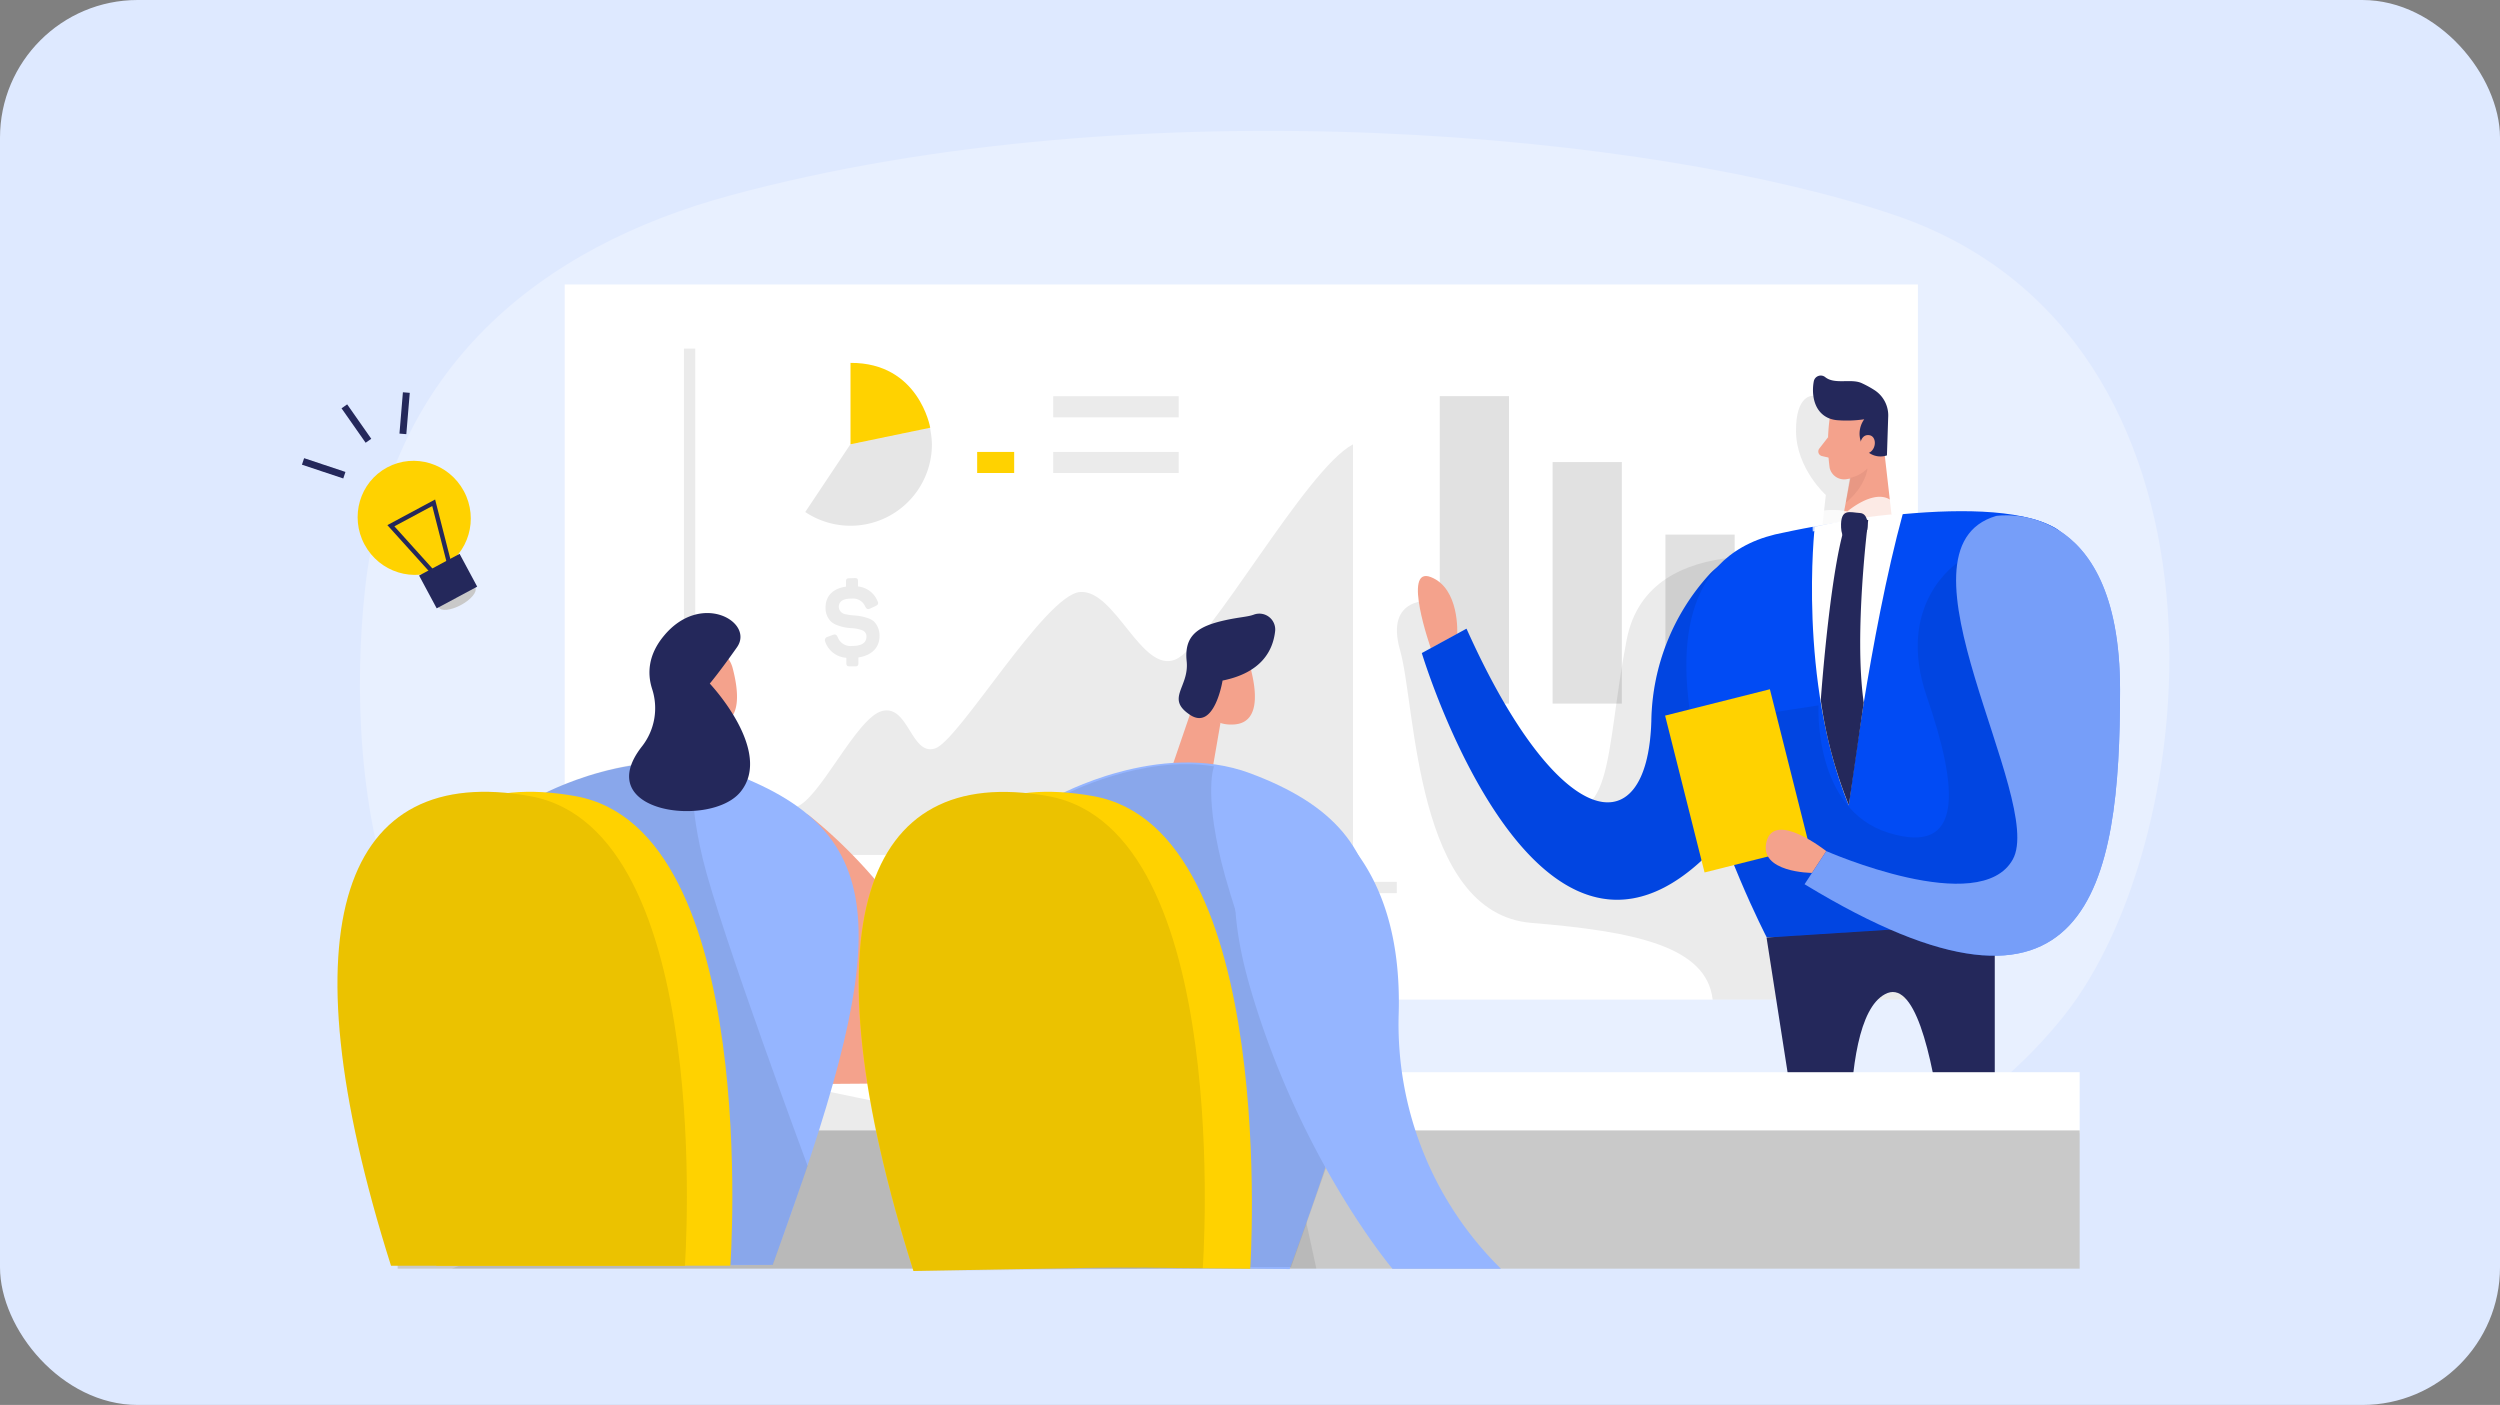 <svg xmlns="http://www.w3.org/2000/svg" width="363" height="204" fill="none"><rect width="100%" height="100%" fill="#808080" stroke="none"/><g clip-path="url(#a)"><path fill="#DEE9FF" d="M0 0h363v204H0z"/><path fill="#fff" d="M106.104 28.355c-27.755 7.501-49.67 25.08-53.13 57.433-2.912 27.264 1.202 75.404 47.944 83.29 90.954 15.313 165.336 20.344 198.793-21.612 20.679-25.923 27.068-98.497-24.377-116.158-34.888-11.934-109.695-19.035-169.23-2.953" opacity=".3"/><path fill="#fff" d="M278.483 41.304H81.996v103.839h196.487z"/><g fill="#000" opacity=".12"><path d="M258.205 102.167h10.054V84.196h-10.054zM241.822 102.167h10.053v-24.54h-10.053zM225.438 102.167h10.053V67.091h-10.053zM209.052 102.167h10.053V57.52h-10.053z"/></g><path fill="#000" d="M104.133 124.136v-15.821s7.812 9.637 11.264 8.909 8.908-13.089 12.72-13.997 4.18 6.545 7.64 5.457 15.992-22.357 21.08-22.725 8.909 11.812 13.808 9.816c4.9-1.996 18.905-27.624 25.809-31.256v59.609z" opacity=".08"/><path fill="#000" d="M202.816 129.682H99.313V50.621h1.636v77.425h101.867zM278.525 92.374v52.754h-29.849c-.876-7.73-11.338-9.89-26.324-11.125-16.941-1.407-16.745-31.51-19.051-39.543-2.307-8.033 4.654-7.215 4.654-7.215s4.908 23.256 15.739 28.917 9.235-6.544 12.507-23.313c3.272-16.77 27.812-11.158 27.812-11.158l1.097-9.816s-4.279-3.845-4.328-9.244 2.454-5.153 2.454-5.153l6.381 2.88 1.448 10.503z" opacity=".08"/><path fill="#F4A28C" d="M211.585 92.038s.401-6.593-3.828-8.245c-4.23-1.653 0 10.34 0 10.34z"/><path fill="#014BF4" d="M260.429 83.553a8.18 8.18 0 0 0-9.483-2.127 8.2 8.2 0 0 0-2.787 2.02 32.35 32.35 0 0 0-8.385 21.269c-.548 18.25-13.44 16.442-26.839-13.432l-6.487 3.542s17.751 59.012 44.868 25.547c16.573-20.36 13.784-31.338 9.113-36.819"/><path fill="#000" d="M257.623 80.971a5.78 5.78 0 0 0-7.313.36 32.147 32.147 0 0 0-10.519 23.395c-.548 18.25-13.44 16.442-26.839-13.432l-6.487 3.542s17.751 59.012 44.868 25.547c19.706-24.336 11.984-35.248 6.29-39.412" opacity=".08"/><path fill="#F4A28C" d="M265.665 60.78a26.6 26.6 0 0 0 0 7.142 2.157 2.157 0 0 0 2.56 1.636 4.76 4.76 0 0 0 3.886-3.42l1.505-3.631a3.86 3.86 0 0 0-1.513-4.189c-2.373-1.881-6.226-.147-6.438 2.463"/><path fill="#F4A28C" d="m273.328 63.144 1.595 13.996-7.771.328 1.955-10.316z"/><path fill="#24285B" d="M266.72 61.01c1.323.108 2.654.064 3.967-.131a3.57 3.57 0 0 0-.171 3.926 2.91 2.91 0 0 0 3.468 1.317l.18-5.513a4.38 4.38 0 0 0-2.045-4 15 15 0 0 0-1.808-.982c-1.554-.703-3.926.254-5.309-.883a1.03 1.03 0 0 0-1.636.605c-.319 1.636-.139 4.32 2.094 5.342.402.17.826.277 1.26.319"/><path fill="#F4A28C" d="M270.066 64.66s.099-1.637 1.342-1.473 1.096 2.576-.605 2.724zM265.436 63.488l-1.268 1.636a.685.685 0 0 0 .384 1.096l1.636.384z"/><path fill="#CE8172" d="M268.585 69.398a5.08 5.08 0 0 0 2.576-1.39s-.22 2.568-3.157 4.99z" opacity=".31"/><path fill="#014BF4" d="M259.127 77.305s28.884-6.47 39.265-.663c10.381 5.808-9.963 60.468-9.963 60.468l-31.903-1.015s-27.902-53.236 2.601-58.79"/><path fill="#fff" d="M276.303 74.54c-5.302.458-8.303.959-12.803 1.957 0 0-2.494 22.24 4.943 40.454-.007.002 3.048-24.788 7.86-42.41"/><path fill="#fff" d="M263.222 77.177s-.364-2.867 1.675-3.056a10.8 10.8 0 0 1 3.345.133s5.761-4.963 7.614.301c0 0-8.511 1.349-12.634 2.622" opacity=".77"/><path fill="#24285B" d="M271.139 76.889s.339-2.33-1.085-2.402-2.854-.785-2.729 2.116 2.983 2.783 3.814.286"/><path fill="#24285B" d="M271.267 75.512s-2.111 16.392-.651 26.515l-2.16 14.885a63.8 63.8 0 0 1-4.079-15.262s1.516-21.379 4.047-26.699z"/><path fill="#000" d="M284.247 81.707s-9.121 5.914-4.482 19.419c4.638 13.506 5.407 23.183-5.555 19.796-10.961-3.386-10.159-18.503-10.159-18.503l-11.215 1.726-1.08 21.456 4.744 10.495 27.747-1.742 11.289-2.88 4.172-14.159-7.665-23.976z" opacity=".08"/><path fill="#24285B" d="M268.609 163.999c.147-9.047 1.333-17.612 5.071-19.632 4.238-2.34 6.806 8.27 8.319 19.632h7.641v-29.98l-33.138 2.111 4.352 27.902z"/><path fill="#014BF4" d="M289.836 74.917s17.996-3.018 17.996 25.252c0 28.271-4.319 53.449-45.809 28.222l3.158-4.81s22.332 9.816 27.084 1.194c4.753-8.622-18.65-45.089-2.429-49.858"/><path fill="#fff" d="M289.836 74.917s17.996-3.018 17.996 25.252c0 28.271-4.319 53.449-45.809 28.222l3.158-4.81s22.332 9.816 27.084 1.194c4.753-8.622-18.65-45.089-2.429-49.858" opacity=".46"/><path fill="#FFD200" d="m256.988 100.078-15.216 3.828 5.73 22.775 15.215-3.827z"/><path fill="#F4A28C" d="M265.174 123.581s-7.485-5.931-8.671-1.399 6.593 4.565 6.593 4.565z"/><path fill="#000" d="M171.145 57.527h-18.217v3.067h18.217zM171.145 65.617h-18.217v3.067h18.217z" opacity=".08"/><path fill="#fff" d="M147.257 57.527h-5.374v3.067h5.374z" opacity=".46"/><path fill="#FFD200" d="M147.257 65.617h-5.374v3.067h5.374z"/><path fill="#fff" d="M135.315 64.526a11.851 11.851 0 0 1-19.542 9.054 11.852 11.852 0 1 1 19.289-11.46c.065.312.114.639.163.958q.09.721.09 1.448" opacity=".46"/><path fill="#FFD200" d="M123.494 52.691v11.82l11.575-2.404s-1.62-9.473-11.575-9.416"/><path fill="#000" d="M135.313 64.53a11.82 11.82 0 0 1-6.254 10.416 11.82 11.82 0 0 1-12.135-.6l6.544-9.817 11.567-2.404c.065.31.114.638.163.957q.102.72.115 1.447" opacity=".1"/><path fill="#000" d="M124.124 83.937c.352 0 .458.115.458.466v.753a3.4 3.4 0 0 1 2.822 2.102c.189.368.115.565-.302.753l-.745.343c-.351.164-.515.09-.719-.27a1.925 1.925 0 0 0-1.964-1.17c-1.3 0-1.889.401-1.881 1.269a1.15 1.15 0 0 0 1.055 1.014q.547.123 1.104.163c.694.032 1.38.161 2.037.385.328.103.633.267.9.483a2.93 2.93 0 0 1 .818 2.135c0 1.636-1.096 2.797-3.067 3.1v.818c0 .343-.107.474-.458.474h-.818c-.352 0-.475-.114-.475-.466v-.777a3.48 3.48 0 0 1-3.067-2.331.505.505 0 0 1 .343-.712l.753-.278c.376-.14.548-.05.72.335a1.99 1.99 0 0 0 2.069 1.268c1.407 0 2.102-.458 2.102-1.358a.936.936 0 0 0-.67-.94 5 5 0 0 0-1.514-.287 6.6 6.6 0 0 1-2.045-.425 3 3 0 0 1-.891-.5 2.76 2.76 0 0 1-.818-2.069c0-1.636 1.014-2.757 2.969-3.035v-.744c0-.352.115-.474.466-.474z" opacity=".08"/><path fill="#fff" d="M301.968 155.687H57.742v8.859h244.226z"/><path fill="#C9C9C9" d="M301.968 164.136H57.742v20.074h244.226z"/><path fill="#000" d="M93.138 155.957s-8.18 21.031-27.535 28.246h125.533l-2.512-11.542-81.932-16.974z" opacity=".08"/><path fill="#F4A28C" d="M117.235 118.222s13.088 9.816 18.667 23.583a11.255 11.255 0 0 1-10.315 15.543l-15.346.106zM102.013 104.981l-1.186 6.855-6.168.449 3.755-10.969z"/><path fill="#F4A28C" d="M99.852 94.845a4.1 4.1 0 0 1 3.882-.692 4.1 4.1 0 0 1 2.662 2.909c.818 3.141 1.416 7.738-2.233 8.114-5.57.573-6.544-6.617-6.544-6.617a7.5 7.5 0 0 1 2.233-3.714"/><path fill="#F4A28C" d="M100.924 100.019s-.573-1.44-1.718-.45.385 2.586 1.276 2.25c.892-.335.442-1.8.442-1.8"/><path fill="#95B5FF" d="M78.234 115.603s14.872-8.253 28.099-3.321c24.082 8.998 22.757 25.121 5.849 71.38l-22.176.123z"/><path fill="#000" d="M101.016 110.957s-1.431 3.526 1.031 13.768c2.462 10.241 15.223 44.573 15.223 44.573l-5.055 14.364h-8.074l-24.827-68.606s11.215-5.816 21.702-4.099" opacity=".08"/><path fill="#FFD200" d="M106.046 183.787s4.556-63.298-22.463-68.181c-27.019-4.884-35.992 18.331-20.205 68.181z"/><path fill="#FFD200" d="M99.445 183.787s4.564-63.298-22.455-68.181c-27.019-4.884-35.993 18.331-20.213 68.181z"/><path fill="#000" d="M99.445 183.787s4.564-63.298-22.455-68.181c-27.019-4.884-35.993 18.331-20.213 68.181z" opacity=".08"/><path fill="#24285B" d="M93.26 108.319a9 9 0 0 0 1.416-8.32c-.68-2.143-.63-4.908 1.8-7.77 5.39-6.39 13.088-1.882 10.535 1.75s-3.951 5.276-3.951 5.276 9.301 9.816 4.45 15.739c-4.31 5.276-21.93 3.034-14.25-6.675"/><path fill="#F4A28C" d="m177.212 104.981-1.186 6.855-6.168.449 3.755-10.969z"/><path fill="#F4A28C" d="M175.052 94.845a4.087 4.087 0 0 1 5.586.42c.466.509.795 1.127.958 1.797.818 3.141 1.407 7.738-2.234 8.114-5.57.573-6.544-6.617-6.544-6.617a7.5 7.5 0 0 1 2.234-3.714"/><path fill="#F4A28C" d="M176.123 100.019s-.572-1.44-1.718-.45.385 2.586 1.276 2.25c.892-.335.442-1.8.442-1.8"/><path fill="#24285B" d="M177.516 98.817s-1.17 7.362-4.745 4.966-.073-3.984-.466-7.763 1.636-5.113 5.775-6.004c1.914-.41 3.084-.45 3.927-.753a2.305 2.305 0 0 1 3.149 2.315c-.303 2.912-2.012 6.102-7.64 7.24"/><path fill="#95B5FF" d="M153.434 115.603s14.871-8.253 28.098-3.321c24.083 8.998 22.676 25.686 5.726 71.985l-21.62-.172z"/><path fill="#000" d="M176.273 111.277s-1.424 3.517 1.039 13.759c2.462 10.241 15.215 44.573 15.215 44.573l-5.056 14.373h-8.065l-24.802-68.615s11.182-5.816 21.669-4.09" opacity=".08"/><path fill="#FFD200" d="M181.532 184.229s4.262-63.74-22.749-68.623-35.992 18.331-20.213 68.181z"/><path fill="#FFD200" d="M174.636 183.787s4.556-63.298-22.463-68.181c-27.019-4.884-35.346 19.084-19.551 68.942z"/><path fill="#000" d="M174.638 184.155s4.597-63.666-22.422-68.549-35.346 19.084-19.551 68.942z" opacity=".08"/><path fill="#95B5FF" d="M179.349 128.349c.458-8.687 11.493-12.205 16.949-5.423 4.221 5.235 7.125 12.949 6.789 24.319a49.83 49.83 0 0 0 14.856 36.983h-15.755s-13.383-15.821-20.655-40.795c-1.833-6.298-2.389-11.231-2.184-15.084"/><path fill="#C9C9C9" d="M66.934 87.849c1.47-.79 2.4-1.918 2.076-2.52-.324-.604-1.778-.453-3.248.336s-2.399 1.917-2.075 2.52 1.777.453 3.247-.336"/><path fill="#FFD200" d="M64.073 82.515c3.984-2.139 5.454-7.15 3.284-11.194s-7.159-5.589-11.143-3.45c-3.984 2.137-5.455 7.149-3.285 11.193s7.16 5.589 11.144 3.45"/><path fill="#24285B" d="m66.731 80.415-5.878 3.155 2.556 4.764 5.879-3.155z"/><path stroke="#24285B" stroke-miterlimit="10" stroke-width=".639" d="M56.755 76.335 62.97 73l2.275 8.884-2.347 1.26z"/><path stroke="#24285B" d="m50 59 3.5 5m5.5-7-.5 6M44 67l6 2"/></g><defs><clipPath id="a"><rect width="363" height="204" fill="#fff" rx="20"/></clipPath></defs></svg>